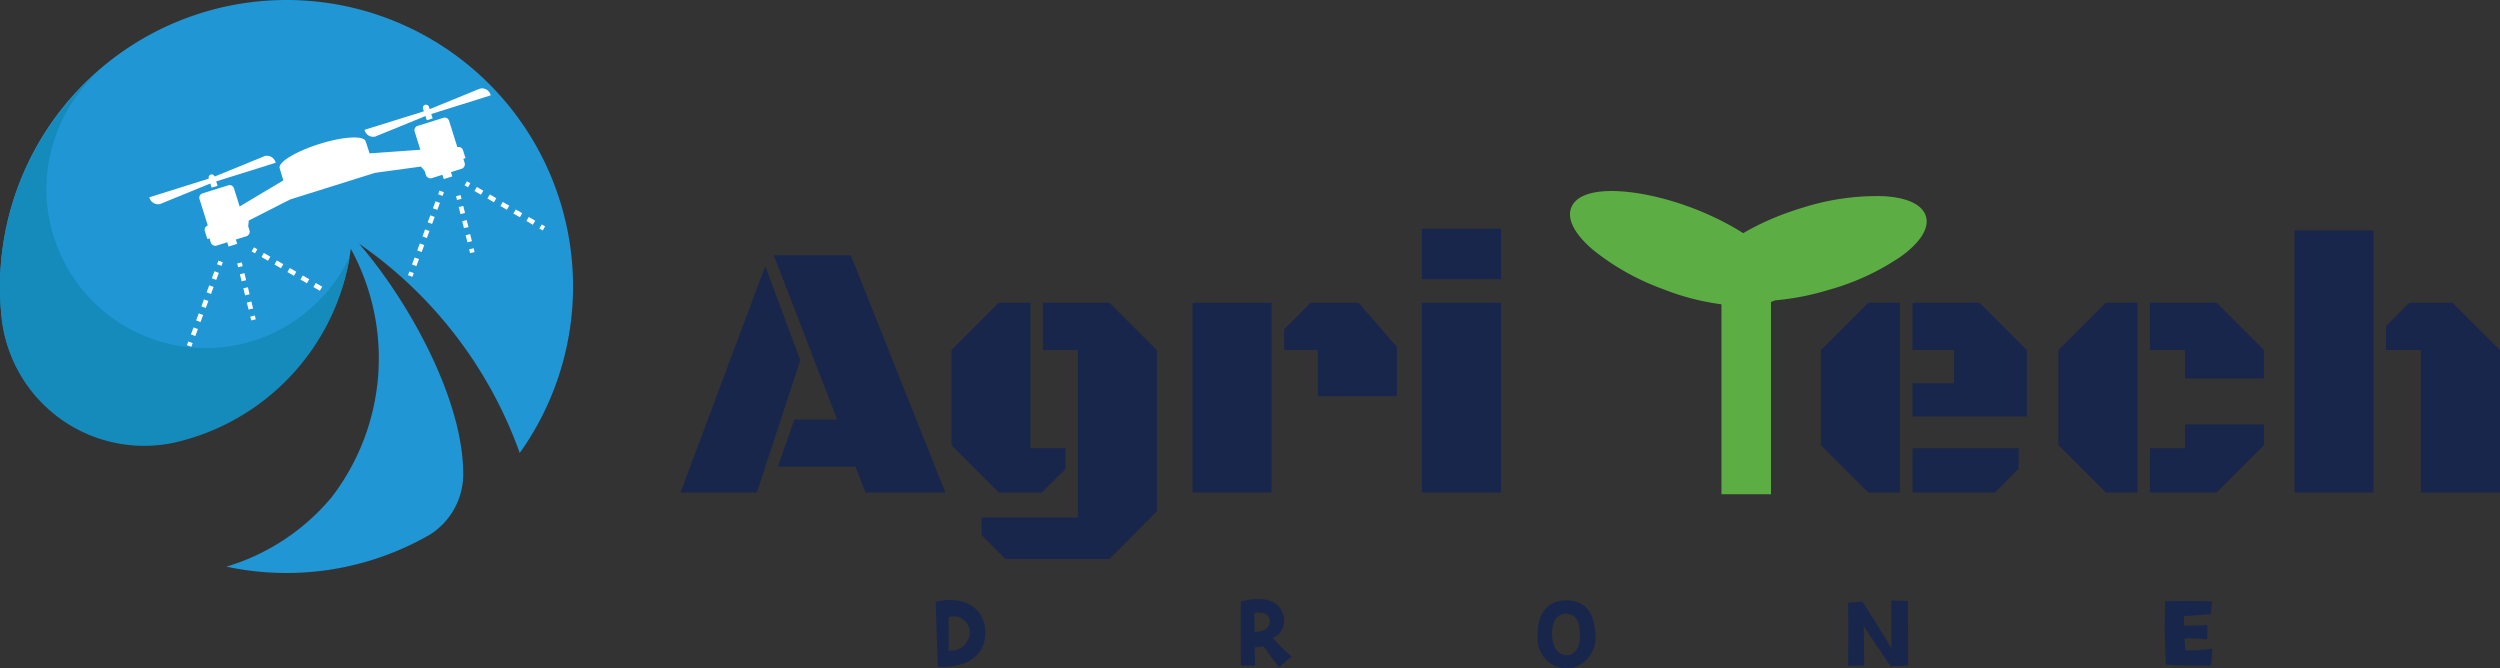 <svg xmlns="http://www.w3.org/2000/svg" width="209.406" height="55.993" viewBox="0 0 209.406 55.993">
  <rect x="0" y="0" width="209.406" height="55.993" fill="#333333" stroke="none"/>
  <g id="logo_header_pc" transform="translate(-149 329)">
    <g id="グループ_11" data-name="グループ 11" transform="translate(-0.111 16)">
      <path id="パス_86" data-name="パス 86" d="M244.787,1.749c.663-1.733,5.1-1.647,9.9.192s8.168,4.733,7.506,6.465-5.1,1.647-9.9-.192-8.168-4.733-7.505-6.465" transform="translate(36.168 -329.252)" fill="#5cae44"/>
      <path id="パス_87" data-name="パス 87" d="M258.791,9.65a20.476,20.476,0,0,1-6.843-1.45,20.424,20.424,0,0,1-5.879-3.317c-1.5-1.3-2.134-2.531-1.773-3.476.808-2.112,5.837-1.636,10.232.045s8.459,4.681,7.652,6.793c-.376.985-1.67,1.406-3.388,1.406M247.754.5c-1.636,0-2.722.4-2.984,1.083-.275.72.319,1.781,1.63,2.91a19.92,19.92,0,0,0,5.729,3.228c5.065,1.937,9.041,1.738,9.576.338s-2.294-4.2-7.359-6.138A19.293,19.293,0,0,0,247.754.5" transform="translate(36.421 -329)" fill="#5cae44"/>
      <path id="パス_88" data-name="パス 88" d="M275.512,2.269c4.938-1.452,9.365-1.187,9.888.593s-3.056,4.4-7.994,5.851-9.365,1.187-9.888-.593,3.056-4.4,7.993-5.851" transform="translate(24.785 -329.666)" fill="#5cae44"/>
      <path id="パス_89" data-name="パス 89" d="M271.3,9.65q-.392,0-.761-.022c-1.983-.119-3.232-.719-3.517-1.69-.638-2.169,3.651-4.839,8.165-6.166a20.448,20.448,0,0,1,6.687-.926c1.982.119,3.231.719,3.517,1.69s-.44,2.152-2.042,3.325A20.424,20.424,0,0,1,277.222,8.7a21.65,21.65,0,0,1-5.925.948m9.81-8.318a21.136,21.136,0,0,0-5.78.927c-5.2,1.53-8.244,4.1-7.821,5.536.218.739,1.333,1.223,3.06,1.326a19.9,19.9,0,0,0,6.513-.9,19.928,19.928,0,0,0,5.966-2.764c1.4-1.022,2.073-2.033,1.855-2.772s-1.333-1.223-3.06-1.327q-.355-.021-.734-.021" transform="translate(25.041 -329.413)" fill="#5cae44"/>
      <rect id="長方形_26" data-name="長方形 26" width="4.148" height="17.039" transform="translate(293.305 -320.641)" fill="#5cae44"/>
      <path id="パス_90" data-name="パス 90" d="M95.185,30.643l7.1-18.967,2.934,7.889-3.638,11.078Zm15.494,0-.838-2.171h-6.5l1.377-3.937h3.593L103,10.778h6.452l7.919,19.865Z" transform="translate(110.926 -334.389)" fill="#19264b"/>
      <path id="パス_91" data-name="パス 91" d="M144.54,34.611l-3.967-3.967V22.679l3.967-3.967h2.65V30.9h2.934v1.751l-1.976,1.962Zm.554,5.569L143.1,38.173V36.706h8.069V22.679h-2.935V18.712h5.584l3.967,3.967v13.5l-3.967,4Z" transform="translate(88.232 -338.356)" fill="#19264b"/>
      <path id="パス_92" data-name="パス 92" d="M180.961,18.712h6.617v15.9h-6.617Zm10.494,7.83V22.679H188.64V20.943l2.216-2.231h4.012l3.219,3.713v4.117Z" transform="translate(68.039 -338.356)" fill="#19264b"/>
      <path id="パス_93" data-name="パス 93" d="M219.374,6.317h6.632v4.222h-6.632Zm0,6.2h6.632v15.9h-6.632Z" transform="translate(48.832 -332.158)" fill="#19264b"/>
      <path id="パス_94" data-name="パス 94" d="M290.2,34.61l-3.967-3.967V22.679l3.967-3.967h2.65v15.9Zm3.7-6.377v-2.77h3.488V22.679H293.9V18.712h5.614l3.967,3.967v5.554Zm0,6.377V30.9h8.892v1.722l-1.976,1.991Z" transform="translate(15.405 -338.356)" fill="#19264b"/>
      <path id="パス_95" data-name="パス 95" d="M329.986,34.61l-3.967-3.967V22.679l3.967-3.967h2.65v15.9Zm6.632-9.551v-2.38h-2.934V18.712h5.584l3.967,3.967v2.38Zm-2.934,9.551V30.9h2.934V28.907h6.617v1.737l-3.967,3.967Z" transform="translate(-4.49 -338.356)" fill="#19264b"/>
      <path id="パス_96" data-name="パス 96" d="M365.57,6.587h6.617V28.548H365.57Zm10.584,21.961V16.617h-2.919V14.611l1.946-1.961H378.8l3.982,3.967V28.548Z" transform="translate(-24.265 -332.293)" fill="#19264b"/>
      <path id="パス_97" data-name="パス 97" d="M137.931,68.676c2.231-.587,4.16.409,4.16,2.6,0,1.947-1.663,2.969-3.982,2.827Zm1.085,1.28s0,2.071.018,2.782a1.559,1.559,0,0,0,1.751-1.467,1.342,1.342,0,0,0-1.769-1.316" transform="translate(89.553 -363.255)" fill="#19264b"/>
      <path id="パス_98" data-name="パス 98" d="M193.307,73.159l-1.067.9s-1.094-1.449-1.263-1.751l-.773.089.036,1.529h-1.191s-.018-4.747,0-5.378c1.831-.48,3.236-.142,3.582,1.209a1.538,1.538,0,0,1-.916,1.84,14,14,0,0,0,1.591,1.565m-1.84-3.058c-.045-.445-.409-.685-1.28-.6L190.2,71.1c.685-.018,1.333-.285,1.262-.987" transform="translate(63.998 -363.169)" fill="#19264b"/>
      <path id="パス_99" data-name="パス 99" d="M243.588,71.25a2.631,2.631,0,0,1-1.9,2.978,2.461,2.461,0,0,1-2.915-2.542c-.116-2.6,1.4-3.129,2.391-3.129,1,.026,2.3.391,2.427,2.693m-1.271.08c-.027-.88-.276-1.653-1.245-1.653-.871.1-1.12.845-1.093,1.831.027.818.355,1.547,1.12,1.644.569.063,1.271-.355,1.218-1.822" transform="translate(39.137 -363.278)" fill="#19264b"/>
      <path id="パス_100" data-name="パス 100" d="M294.4,68.593s.987.035,1.387.035c0,0,.053,4.9.009,5.413,0,0-.7.053-1.449.053,0,0-1.965-2.889-2.249-3.36l.044,3.306s-.809.045-1.351.018c0,0,.027-3.547,0-5.28l1.2-.089s2.257,3.519,2.426,3.955Z" transform="translate(13.124 -363.296)" fill="#19264b"/>
      <path id="パス_101" data-name="パス 101" d="M343.847,68.7s2.115-.08,3.946.018l-.106,1.058s-1.342.124-2.258.16l.035.827s1.4-.062,1.938-.062l-.018,1.164s-1.413-.053-1.9-.079l.062,1.013a10.979,10.979,0,0,0,2.276-.143l-.106,1.422a36.839,36.839,0,0,1-3.8-.071c-.106-2.764-.1-2.764-.062-5.306" transform="translate(-13.391 -363.336)" fill="#19264b"/>
    </g>
    <g id="グループ_12" data-name="グループ 12">
      <path id="パス_102" data-name="パス 102" d="M24,0A24,24,0,0,1,43.535,37.942a36.088,36.088,0,0,0-13.46-17.53c4.037,4.664,8.727,12.931,8.727,19.3a6,6,0,0,1-2.761,5.051,24.047,24.047,0,0,1-17.078,2.7,18.287,18.287,0,0,0,8.783-5.775c.064-.081.128-.164.191-.247a19.11,19.11,0,0,0,1.452-20.593c-.053.269-.046.345-.088.526A19.215,19.215,0,0,1,14.57,37,12.013,12.013,0,0,1,.161,26.776,24,24,0,0,1,24,0M.3,27.784c-.008-.051-.017-.1-.025-.154.008.052.017.1.025.154M.2,27.1c-.008-.061-.014-.122-.022-.184.007.061.014.122.022.184" transform="translate(149 -329)" fill="#2096d5" fill-rule="evenodd"/>
      <path id="パス_103" data-name="パス 103" d="M26.067,24.411l.5-.155-.116-.369,4.98-1.562a.754.754,0,0,0-.9-.566L26.318,23.48a.259.259,0,1,0-.491.166v.01l-4.98,1.561a.754.754,0,0,0,.9.566l4.213-1.721Z" transform="translate(140.66 -337.693)" fill="#fff"/>
      <path id="パス_104" data-name="パス 104" d="M49.559,18.883l-.119.008-.692-2.209a.378.378,0,0,0-.473-.247l-.832.261-.5.155-.832.261a.377.377,0,0,0-.247.473l.478,1.526-.387.028-3.868.275c-.014-.046-.028-.092-.043-.139q-.134-.428-.279-.847L41.76,18.4c-.156-.5-1.894-.4-3.883.229s-3.473,1.532-3.318,2.029l.011.025q.121.427.254.854c.014.047.029.093.044.139L31.539,23.66l-.334.2-.478-1.525a.377.377,0,0,0-.473-.247l-.833.261-.5.155-.832.261a.377.377,0,0,0-.247.473l.692,2.208-.1.061a.378.378,0,0,0-.142.421l.208.663.18-.056.113.36a.4.4,0,0,0,.518.233l.855-.268.113.36L31,26.991l-.113-.359.856-.268a.4.4,0,0,0,.292-.487l-.113-.36.048-.478,3.459-1.763,7.114-2.231h0l3.847-.526.312.365.113.36a.4.4,0,0,0,.518.233l.856-.268.112.36.72-.226-.112-.36.854-.268a.4.4,0,0,0,.293-.487l-.113-.36.18-.056-.208-.663a.378.378,0,0,0-.356-.266Z" transform="translate(137.868 -335.567)" fill="#fff"/>
      <path id="パス_105" data-name="パス 105" d="M51.779,16.367l4.213-1.721L56.1,15l.494-.155-.115-.37,4.98-1.562a.753.753,0,0,0-.9-.565l-4.213,1.721-.065-.2a.259.259,0,0,0-.494.155l.07.226L50.884,15.8a.754.754,0,0,0,.9.567Z" transform="translate(128.646 -333.926)" fill="#fff"/>
      <rect id="長方形_27" data-name="長方形 27" width="0.327" height="0.392" transform="translate(164.658 -300.089) rotate(-69.604)" fill="#fff"/>
      <path id="パス_106" data-name="パス 106" d="M27.021,43.3l-.368-.137.219-.587.368.137Zm.438-1.176-.368-.137.219-.588.368.137Zm.438-1.176-.368-.137.219-.588.368.137Zm.438-1.177-.368-.137.219-.588.368.137Zm.438-1.176-.368-.137.219-.588.368.137Z" transform="translate(138.339 -344.15)" fill="#fff"/>
      <rect id="長方形_28" data-name="長方形 28" width="0.327" height="0.392" transform="matrix(0.349, -0.937, 0.937, 0.349, 167.182, -306.864)" fill="#fff"/>
      <path id="パス_107" data-name="パス 107" d="M75.294,31.674l.2-.34.283.163-.2.34Z" transform="translate(118.883 -341.534)" fill="#fff"/>
      <path id="パス_108" data-name="パス 108" d="M71.126,29.268l-.543-.314.2-.339.543.313Zm-1.087-.628-.544-.314.2-.34.544.313Zm-1.087-.628-.544-.313.2-.34.544.314Zm-1.087-.627-.544-.314.2-.339.544.314Zm-1.087-.628-.544-.314.2-.34.544.314Z" transform="translate(122.506 -339.442)" fill="#fff"/>
      <path id="パス_109" data-name="パス 109" d="M64.858,25.649l.2-.34.283.163-.2.34Z" transform="translate(123.057 -339.124)" fill="#fff"/>
      <rect id="長方形_29" data-name="長方形 29" width="0.327" height="0.393" transform="translate(183.177 -305.951) rotate(-69.604)" fill="#fff"/>
      <path id="パス_110" data-name="パス 110" d="M57.885,33.532l-.367-.137.219-.588.367.137Zm.439-1.176-.368-.137.219-.588.367.137Zm.437-1.176-.367-.137.219-.588.368.137ZM59.2,30l-.368-.137.219-.588.368.137Zm.438-1.176-.368-.137.219-.588.368.137Z" transform="translate(125.993 -340.241)" fill="#fff"/>
      <rect id="長方形_30" data-name="長方形 30" width="0.327" height="0.393" transform="translate(185.701 -312.727) rotate(-69.604)" fill="#fff"/>
      <path id="パス_111" data-name="パス 111" d="M45.56,40.893l.2-.34.283.163-.2.34Z" transform="translate(130.776 -345.221)" fill="#fff"/>
      <path id="パス_112" data-name="パス 112" d="M41.393,38.488l-.543-.314.2-.34.543.314Zm-1.087-.628-.544-.314.2-.34.544.314Zm-1.087-.628-.544-.314.2-.34.544.314ZM38.133,36.6l-.544-.314.2-.34.544.314Zm-1.087-.628-.544-.314.2-.34.544.314Z" transform="translate(134.399 -343.13)" fill="#fff"/>
      <path id="パス_113" data-name="パス 113" d="M35.124,34.868l.2-.34.283.163-.2.34Z" transform="translate(134.95 -342.811)" fill="#fff"/>
      <rect id="長方形_31" data-name="長方形 31" width="0.392" height="0.327" transform="translate(169.965 -302.478) rotate(-13.828)" fill="#fff"/>
      <path id="パス_114" data-name="パス 114" d="M34.215,41.186,34.07,40.6l.381-.094.145.591ZM33.924,40l-.146-.59.381-.094.146.591Zm-.291-1.181-.145-.591.381-.094.145.591Z" transform="translate(135.605 -344.256)" fill="#fff"/>
      <rect id="長方形_32" data-name="長方形 32" width="0.392" height="0.327" transform="translate(168.869 -306.931) rotate(-13.828)" fill="#fff"/>
      <rect id="長方形_33" data-name="長方形 33" width="0.392" height="0.327" transform="translate(188.296 -308.114) rotate(-13.828)" fill="#fff"/>
      <path id="パス_115" data-name="パス 115" d="M64.767,31.794l-.145-.59L65,31.11l.145.591Zm-.29-1.181-.146-.59.381-.094.146.591Zm-.291-1.181-.145-.591.381-.094.145.591Z" transform="translate(123.384 -340.499)" fill="#fff"/>
      <rect id="長方形_34" data-name="長方形 34" width="0.392" height="0.327" transform="translate(187.201 -312.566) rotate(-13.828)" fill="#fff"/>
      <path id="パス_116" data-name="パス 116" d="M18.4,32.949A13.321,13.321,0,0,1,9.772,9.475a24.135,24.135,0,0,0-4.789,5.436,23.888,23.888,0,0,0-3.8,12.958,24.313,24.313,0,0,0,.146,2.657A12.013,12.013,0,0,0,15.756,40.872,19.215,19.215,0,0,0,30.487,25.248a13.329,13.329,0,0,1-11.422,7.685q-.328.016-.661.016" transform="translate(147.817 -332.79)" fill="#148bbb" fill-rule="evenodd"/>
    </g>
  </g>
</svg>
